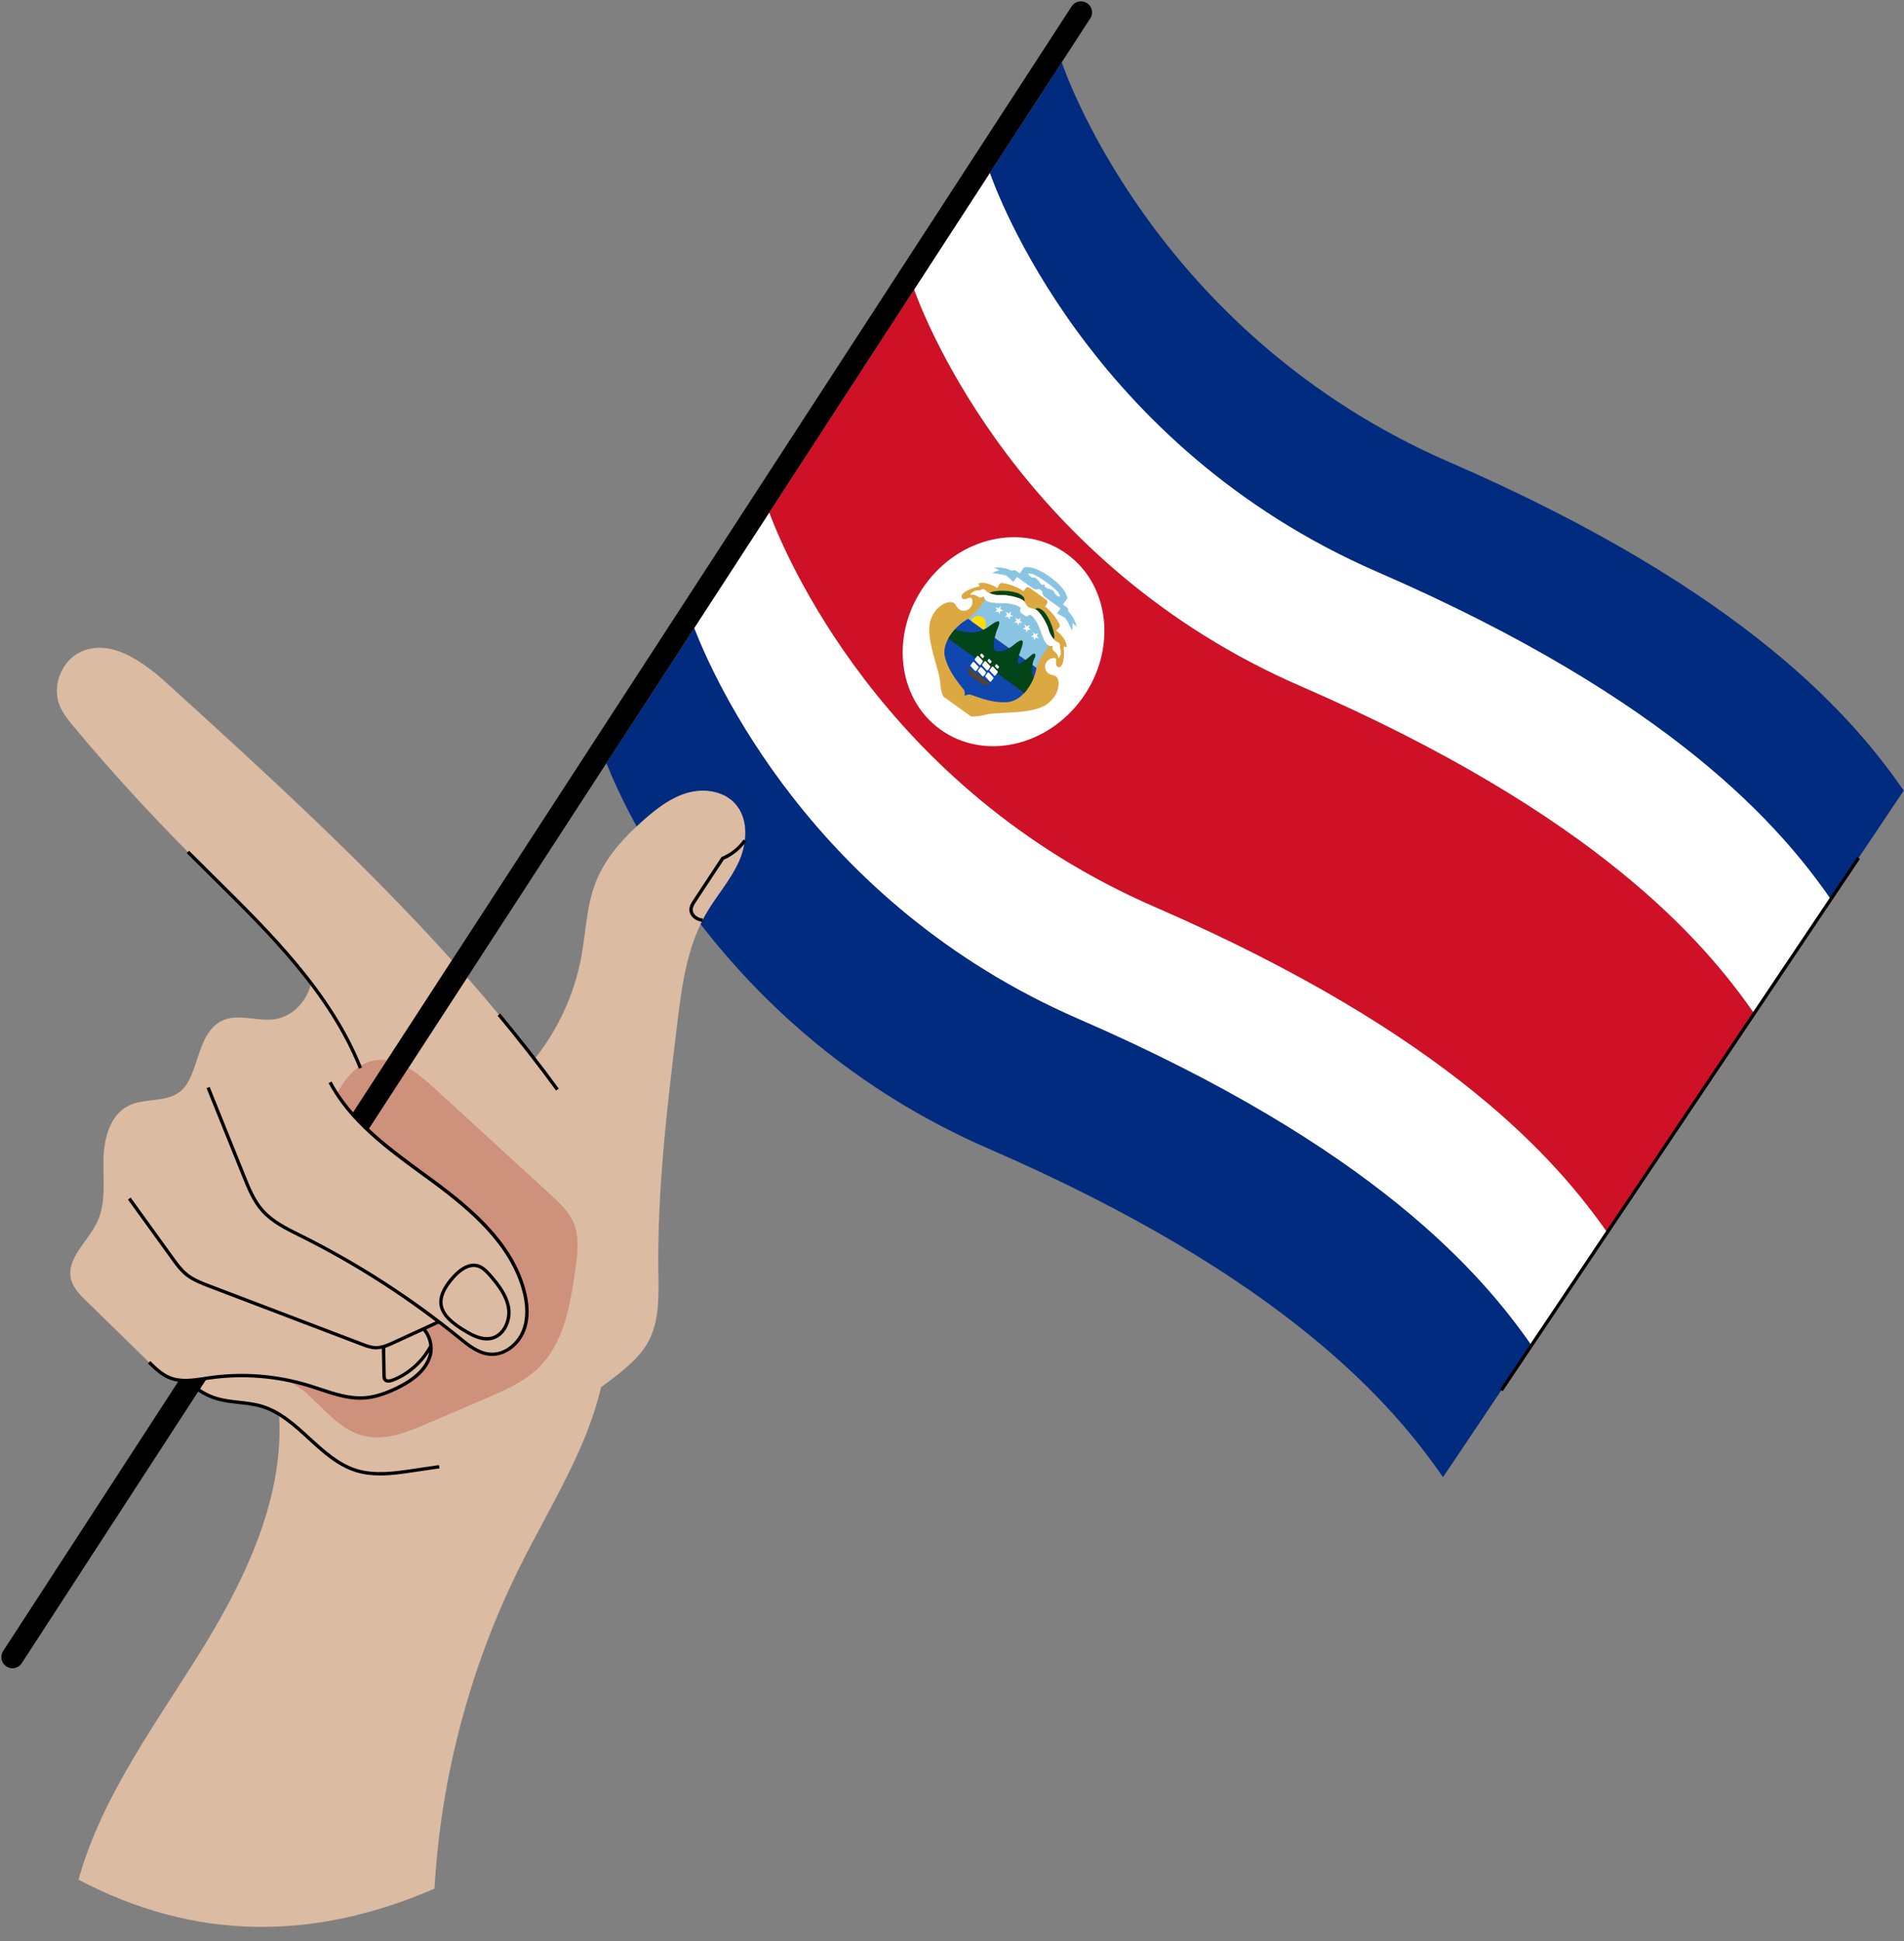 <?xml version="1.0" encoding="UTF-8"?><svg xmlns="http://www.w3.org/2000/svg" xmlns:xlink="http://www.w3.org/1999/xlink" height="436.9" preserveAspectRatio="xMidYMid meet" version="1.0" viewBox="-0.3 -0.3 428.6 436.9" width="428.6" zoomAndPan="magnify"><rect x="-0.3" y="-0.3" width="428.6" height="436.9" fill="#808080" stroke="none"/><g><path d="M167.38,188.86c-0.19,1.6-0.65,3.2-1.29,4.65c-1.9,4.27-5.12,7.81-7.46,11.86 c-0.27,0.46-0.52,0.93-0.77,1.41c-0.15,0.3-0.3,0.6-0.45,0.91c-3.36,6.99-4.36,14.97-5.3,22.73c-2.23,18.45-4.47,36.97-4.21,55.56 c0.07,5.37,0.29,11.04-2.3,15.75c-1.71,3.11-4.48,5.48-7.27,7.66c-1.1,0.86-2.21,1.7-3.33,2.52c-3.27,14.06-11.53,26.89-18.08,39.99 c-11.33,22.63-17.98,47.58-19.41,72.84c-27.28,11.86-54.02,11.75-80.14-2.01c5.43-19.36,17.97-35.76,28.46-52.91 c9.61-15.73,17.87-33.67,16.68-51.85c-1.24-0.75-2.54-1.37-3.95-1.79c-3.23-0.96-6.72-0.76-9.96-1.69 c-1.46-0.41-2.84-1.07-4.09-1.91l1.75-2.69l0.01-0.01c-2.08,0.32-4.22,0.69-6.25,0.44c-0.71-0.09-1.4-0.26-2.07-0.52 c-1.83-0.72-3.29-2.13-4.69-3.5c-4.73-4.62-9.45-9.24-14.18-13.86c-1.4-1.37-2.86-2.83-3.36-4.73c-1.25-4.69,3.68-8.49,5.8-12.86 c2.07-4.26,1.41-9.27,1.47-14.02c0.07-4.74,1.39-10.16,5.64-12.28c3.65-1.82,8.52-0.64,11.68-3.23c1.15-0.95,1.9-2.29,2.48-3.66 c1.88-4.49,2.6-10.31,7.04-12.31c3.52-1.57,7.62,0.21,11.45-0.23c4.18-0.48,7.57-4.08,8.45-8.14C61.64,210.33,51.5,200.95,42,191.42 c-8.96-9-17.53-18.39-25.66-28.14c-1.26-1.51-2.53-3.06-3.25-4.9c-1.74-4.4,0.49-9.98,4.79-11.98c6.68-3.1,14.05,2.2,19.5,7.16 c22.02,20.02,44.16,40.18,64.04,62.27l-22.45,34.54c1.12,1.29,2.32,2.52,3.57,3.69l22.33-34.36c5.23,5.95,10.3,12.06,15.15,18.35 c5.31-6.68,9-14.64,10.54-23.04c1.03-5.61,1.16-11.46,3.25-16.78c1.91-4.87,5.34-8.96,9.19-12.55c0.62-0.59,1.26-1.16,1.9-1.72 c2.84-2.48,5.94-4.82,9.56-5.85c3.63-1.02,7.91-0.47,10.53,2.24C167.14,182.56,167.76,185.73,167.38,188.86z" fill="#DCBBA3"/></g><g><path d="M129.25,285.13c-1.12,8.11-2.55,16.87-8.46,22.54c-3.17,3.04-7.3,4.84-11.34,6.58 c-4.53,1.94-9.05,3.88-13.58,5.83c-4.57,1.96-9.56,3.97-14.38,2.75c-5.23-1.32-8.76-6-12.79-9.57c-1.29-1.15-2.87-2.11-4.58-2.99 c1.69,0.32,3.37,0.74,5.02,1.25c4.16,1.27,8.32,3.1,12.65,2.79c2.48-0.18,4.86-1.06,7.1-2.13c3.27-1.56,6.57-3.85,7.61-7.32 c0.63-2.08-0.04-4.55-1.45-6.1c1.15-0.53,2.3-1.05,3.44-1.58c1.56,1.19,3.09,2.4,4.61,3.63c2.09,1.7,4.35,3.52,7.03,3.68 c3.22,0.19,6.2-2.24,7.39-5.24c1.2-3,0.9-6.4,0.01-9.5c-2.96-10.36-11.76-17.87-20.44-24.26c-7.88-5.8-16.3-11.52-21.57-19.64 c2.07-3.73,4.63-6.87,8.69-7.53c5.03-0.82,9.55,2.87,13.31,6.31c8.68,7.95,17.36,15.9,26.04,23.86c2.07,1.89,4.2,3.87,5.28,6.46 C130.16,278.12,129.72,281.72,129.25,285.13z" fill="#CE917C"/></g><g><path d="M344.46,302.46l-19.93,29.69c-10.95-15.82-34.95-44.7-102.26-73.92c-30.48-13.23-51.26-32.94-64.86-50.54 c0.15-0.31,0.3-0.61,0.45-0.91c0.25-0.48,0.5-0.95,0.77-1.41c2.34-4.05,5.56-7.59,7.46-11.86c0.64-1.45,1.1-3.05,1.29-4.65 c0.38-3.13-0.24-6.3-2.39-8.51c-2.62-2.71-6.9-3.26-10.53-2.24c-3.62,1.03-6.72,3.37-9.56,5.85c-0.64,0.56-1.28,1.13-1.9,1.72 c-3.39-6.19-5.58-11.19-6.79-14.22l19.78-30.43c4.12,10.72,26.48,61.92,86.54,87.99C309.16,257.94,333.35,286.54,344.46,302.46z M325.98,103.71c-67.3-29.22-87.27-89.99-87.27-89.99l-16.18,24.89c0,0,0,0,0,0.01c1.29,3.73,22.1,61.53,87.21,89.8 c66.95,29.07,91.05,57.8,102.08,73.67l16.42-24.46C417.29,161.81,393.29,132.93,325.98,103.71z" fill="#002B7F"/></g><g><path d="M394.58,227.78l-33.09,49.3c-11.18-15.96-35.45-44.43-101.77-73.22c-61.75-26.8-83.65-80.16-86.86-88.8 v-0.01l32.62-50.19c2.5,6.95,24.03,61.92,87.02,89.26C359.44,183.18,383.54,211.91,394.58,227.78z" fill="#CE1126"/></g><g><path d="M361.49,277.08l-17.03,25.38c-11.11-15.92-35.3-44.52-101.93-73.44c-60.06-26.07-82.42-77.27-86.54-87.99 l16.87-25.97c3.21,8.64,25.11,62,86.86,88.8C326.04,232.65,350.31,261.12,361.49,277.08z M309.74,128.42 c-65.11-28.27-85.92-86.07-87.21-89.8l-17.05,26.24c2.5,6.95,24.03,61.92,87.02,89.26c66.94,29.06,91.04,57.79,102.08,73.66 l17.24-25.69C400.79,186.22,376.69,157.49,309.74,128.42z M243.32,156.84c-7.84,10.92-22.13,14.08-31.92,7.05 c-9.78-7.03-11.36-21.58-3.52-32.5c7.84-10.92,22.13-14.08,31.92-7.05C249.59,131.37,251.16,145.91,243.32,156.84z" fill="#FFF"/></g><g><path d="M244.39,0.4c-1.16-0.75-2.71-0.42-3.46,0.74L101.42,215.83l-22.24,34.21c-1.86-2.13-3.51-4.42-4.85-6.94l-0.66,0.35 c4.67,8.81,12.98,14.88,21.02,20.76c0.72,0.53,1.45,1.06,2.17,1.58c8.83,6.5,17.4,13.92,20.31,24.06c1.02,3.58,1.03,6.7,0,9.26 c-1.05,2.63-3.79,5.2-7.02,5c-2.57-0.15-4.73-1.9-6.81-3.6c-10.99-8.93-22.99-16.67-35.66-22.98l-0.49-0.24 c-2.95-1.46-5.99-2.98-8.15-5.42c-1.9-2.15-2.99-4.87-4.05-7.5l-8.09-20.05l-0.7,0.28l8.09,20.05c1.03,2.56,2.2,5.46,4.19,7.71 c2.26,2.55,5.37,4.1,8.38,5.6l0.49,0.24c10.69,5.33,20.89,11.67,30.41,18.9l-2.73,1.25c-2.3,1.06-4.61,2.12-6.92,3.18 c-1.15,0.53-2.43,1.12-3.77,1.11c-1.04-0.01-2.06-0.4-3.04-0.78c-10.49-3.99-20.97-7.98-31.46-11.98l-2.86-1.09 c-1.76-0.67-3.58-1.36-5.06-2.55c-1.21-0.98-2.17-2.3-3.1-3.59l-9.7-13.42l-0.61,0.44l9.71,13.44c0.95,1.31,1.93,2.67,3.22,3.71 c1.57,1.26,3.53,2.01,5.26,2.67l2.86,1.09c10.49,4,20.97,7.99,31.46,11.98c1.05,0.4,2.13,0.81,3.3,0.82c0.02,0,0.05,0,0.07,0 c0.43,0,0.85-0.06,1.27-0.15c0.04,2.01,0.08,4.02,0.11,6.04c0.01,0.36,0.02,0.81,0.32,1.17c0.19,0.23,0.51,0.44,1.04,0.44 c0.29,0,0.63-0.06,1.06-0.22c3.27-1.25,6.16-3.63,8.11-6.64c-0.04,0.25-0.09,0.49-0.16,0.72c-0.84,2.79-3.26,5.11-7.41,7.09 c-2.68,1.28-4.89,1.94-6.97,2.09c-3.37,0.24-6.73-0.87-9.97-1.95c-0.85-0.28-1.7-0.56-2.54-0.82c-7.23-2.21-15-2.81-22.49-1.73 l-1,0.15c-2.6,0.4-5.29,0.81-7.67-0.13c-1.79-0.7-3.26-2.15-4.56-3.42l-0.52,0.54c1.35,1.32,2.88,2.82,4.81,3.58 c0.65,0.26,1.31,0.42,1.98,0.52L0.41,371.28c-0.76,1.15-0.43,2.7,0.73,3.45c0.42,0.28,0.89,0.41,1.36,0.41c0.82,0,1.62-0.4,2.1-1.14 l39.71-61.11c1.3,0.88,2.71,1.54,4.19,1.96c1.63,0.47,3.33,0.66,4.98,0.84c1.66,0.18,3.37,0.37,4.98,0.85 c4.09,1.22,7.4,4.24,10.59,7.17c3.24,2.97,6.59,6.03,10.82,7.32c1.77,0.54,3.59,0.73,5.41,0.73c2.52,0,5.03-0.37,7.36-0.72 c2-0.3,3.99-0.59,5.99-0.88l-0.11-0.74c-2,0.29-3.99,0.58-5.99,0.88c-3.93,0.58-8.38,1.24-12.44,0.01 c-4.07-1.24-7.35-4.25-10.53-7.16c-3.26-2.98-6.62-6.07-10.88-7.33c-1.67-0.5-3.42-0.69-5.11-0.88c-1.62-0.18-3.29-0.36-4.85-0.81 c-1.4-0.4-2.74-1.03-3.98-1.87l-0.2,0.3l1.47-2.26l0.87-0.13c7.38-1.06,15.05-0.47,22.17,1.71c0.84,0.26,1.68,0.54,2.52,0.82 c3,1,6.08,2.02,9.25,2.02c0.33,0,0.67-0.01,1.01-0.04c2.17-0.16,4.47-0.85,7.23-2.17c4.35-2.08,6.91-4.55,7.81-7.55 c0.23-0.75,0.29-1.56,0.22-2.36l0-0.02l-0.01,0c-0.12-1.32-0.62-2.63-1.44-3.69l2.81-1.29c1.49,1.14,2.97,2.3,4.43,3.49 c2.07,1.69,4.42,3.6,7.24,3.76c0.12,0.01,0.24,0.01,0.36,0.01c3.04,0,6.11-2.25,7.4-5.49c1.09-2.72,1.09-6,0.02-9.75 c-2.96-10.36-11.64-17.88-20.58-24.46c-0.72-0.53-1.44-1.06-2.17-1.59c-4.25-3.11-8.58-6.28-12.39-9.87l22.12-34.03l31.34-48.24 l19.78-30.43l16.87-25.97v-0.01l32.62-50.19l17.05-26.24c0-0.01,0-0.01,0-0.01l16.18-24.89l6.41-9.86 C245.87,2.7,245.54,1.15,244.39,0.4z M87.93,309.97c-0.29,0.11-0.98,0.32-1.25,0.01c-0.13-0.16-0.14-0.43-0.15-0.71 c-0.03-2.08-0.07-4.15-0.11-6.23c0.72-0.23,1.4-0.55,2.01-0.83c2.17-0.99,4.34-1.99,6.51-2.99c0.76,0.92,1.25,2.11,1.38,3.3 C94.49,305.92,91.44,308.63,87.93,309.97z M80.49,240.21l0.7-0.28c-6.83-17.04-20.3-30.34-33.32-43.2c-1.88-1.86-3.75-3.71-5.6-5.56 l-0.53,0.53c1.85,1.86,3.73,3.71,5.61,5.57C60.31,210.06,73.72,223.31,80.49,240.21z M111.71,228.28 c4.67,5.62,9.1,11.29,13.16,16.85l0.61-0.44c-4.07-5.57-8.5-11.25-13.19-16.89L111.71,228.28z M104.66,299.82 c1.3,0.75,2.94,1.56,4.64,1.56c0.35,0,0.71-0.04,1.06-0.11c3.07-0.66,4.65-4.27,4.2-7.22c-0.44-2.91-2.32-5.38-4.29-7.61 c-0.81-0.92-1.7-1.85-2.89-2.2c-1.91-0.57-4.06,0.47-6.22,2.98c-2.02,2.36-2.84,4.42-2.52,6.29 C99.01,295.68,100.86,297.63,104.66,299.82z M101.73,287.71c1.17-1.37,2.86-2.87,4.6-2.87c0.28,0,0.55,0.04,0.83,0.12 c1,0.3,1.77,1.1,2.54,1.97c1.89,2.14,3.7,4.5,4.11,7.22c0.4,2.62-0.96,5.8-3.62,6.38c-1.81,0.39-3.71-0.52-5.17-1.36 c-3.58-2.07-5.33-3.85-5.65-5.78C99.1,291.75,99.87,289.89,101.73,287.71z M162.24,192.53l-0.11,0.04l-6.35,9.63 c-0.49,0.73-0.93,1.46-0.9,2.31c0.05,1.38,1.3,2.34,2.53,2.59c0.14,0.02,0.28,0.04,0.42,0.05l0.06-0.75 c-0.12-0.01-0.24-0.03-0.35-0.04c-0.9-0.18-1.87-0.9-1.91-1.87c-0.02-0.63,0.36-1.24,0.78-1.87l6.23-9.45c2-0.86,3.79-2.31,5.05-4.1 l-0.61-0.43C165.88,190.36,164.16,191.73,162.24,192.53z M417.76,192.57l-80.41,119.8l0.62,0.42l80.41-119.8L417.76,192.57z" fill="inherit"/></g><g><path d="M235.3,158.24c-3.31,2.32-11.15,1.61-13.65,2.28c-2.5,0.67-3.46,0.35-3.46,0.35l-3.05-2.19l-3.05-2.19 c0,0-0.61-0.81-0.77-3.39c-0.16-2.58-3.34-9.79-2.2-13.66c1.14-3.88,4.87-5.01,5.6-3.74c0.73,1.27,1.44,1.41,1.44,1.41 c2.58,0.36,2.73-2.44,2.18-2.83c-0.54-0.39-1.68,0.88-2.15-0.13c-0.47-1.01,2.38-2.17,3.48-2.35s0.14-0.72,0.14-0.72 c1.86-0.83,4.42,1.01,4.42,1.01l0.3-0.7c0.14-0.34,0.5-0.54,0.86-0.48c2.76,0.42,4.73,1.83,4.73,1.83l0.44-0.62 c0.2-0.29,0.6-0.35,0.89-0.15l1.89,1.36l1.89,1.36c0.29,0.2,0.35,0.6,0.15,0.89l-0.44,0.62c0,0,1.96,1.41,3.24,3.9 c0.17,0.33,0.09,0.72-0.19,0.97l-0.57,0.5c0,0,2.56,1.84,2.37,3.87c0,0-0.82-0.73-0.63,0.36c0.18,1.1-0.01,4.17-1.12,4.05 c-1.11-0.12-0.26-1.61-0.8-2s-3.15,0.65-1.99,2.97c0,0,0.36,0.63,1.8,0.92S238.61,155.91,235.3,158.24z" fill="#DCA842"/></g><g><path d="M233.02,150l-15.36-11.03c1.77-1.16,3.78-4.34,3.78-4.34l0,0c0.82,1.02,3.5,0.75,4.81,0.85 c1.56,0.11,3.6,0.76,3.17,1.35c-0.42,0.59,0.6,1.14,0.6,1.14l0,0.01l0-0.01c0,0,0.85,0.79,1.27,0.2c0.42-0.59,1.68,1.14,2.29,2.58 c0.51,1.21,1.11,3.83,2.34,4.28l0,0C235.92,145.03,233.55,147.94,233.02,150z M241.06,139.88c0,0,0.92,0.7,1.07,0.95 c0,0-0.54-2.21-2.03-3.62c0,0,0.29-0.5-0.42-0.97c-0.71-0.47-0.69-0.49-0.69-0.49l0.95-1.33c0,0,0.2-1.94-3.88-4.88 c-4.08-2.93-5.86-2.12-5.86-2.12l-0.95,1.33c0,0-0.02,0.02-0.69-0.49c-0.67-0.52-1.06-0.09-1.06-0.09 c-1.81-0.96-4.08-0.76-4.08-0.76c0.29,0.06,1.24,0.71,1.24,0.71c-0.74-0.01-1.58,0.54-1.58,0.54s2.49,0.37,2.93,0.5 s1.79,1.51,1.79,1.51l0.81-1.13c0,0,2.33,1.64,3.32,2.39c0.99,0.75,1.63,0.28,1.63,0.28l0.39,0.28l0.39,0.28 c0,0-0.24,0.76,0.78,1.46c1.03,0.7,3.32,2.39,3.32,2.39l-0.81,1.13c0,0,1.74,0.84,2,1.21c0.26,0.37,1.41,2.61,1.41,2.61 S241.3,140.58,241.06,139.88z M237.12,133.32c0,0,0.08-0.47-0.54-0.8c-0.62-0.33-1.25-0.45-1.25-0.45l-0.47-0.34 c0,0,0.15-0.31-0.05-0.45c-0.2-0.14-0.44,0.09-0.44,0.09l-0.47-0.34c0,0-0.31-0.56-0.82-1.04c-0.51-0.48-0.93-0.26-0.93-0.26 c-1.78-0.94-0.76-1.33,0.6-0.58c1.36,0.75,2.47,1.55,2.47,1.55s1.11,0.8,2.26,1.84C238.62,133.62,238.58,134.71,237.12,133.32z" fill="#89C5E3"/></g><g><path d="M226.42,157.72c-3.93,0.27-7.74-1.64-8.36-1.71c-0.62-0.07-1.24,0.32-1.24,0.32s0.18-0.72-0.09-1.28 c-0.27-0.57-3.3-3.56-4.29-7.37c-0.99-3.81,3.06-7.58,4.9-8.53c0.1-0.05,0.21-0.12,0.32-0.18l6.84,4.92l8.52,6.12 c-0.03,0.12-0.06,0.24-0.07,0.36C232.63,152.4,230.35,157.44,226.42,157.72z" fill="#0F47AF"/></g><g><path d="M221.34,141.1c-0.08,0.12-0.18,0.22-0.28,0.31l-2.77-1.99c0.05-0.13,0.12-0.25,0.2-0.37 c0.57-0.79,1.66-0.97,2.45-0.4C221.73,139.21,221.91,140.31,221.34,141.1z" fill="#FCDD09"/></g><g><path d="M230.25,135.03c-0.7-0.95-4.31-1.53-5.25-1.42c-0.65,0.08-1.75-0.08-2.54-0.43c0.94-0.8,5.08-0.66,6.71,0.17 C230.81,134.2,230.25,135.03,230.25,135.03z M232.72,136.8c1.12,0.36,2.82,3.6,3.02,4.52c0.13,0.64,0.63,1.63,1.21,2.27 c0.46-1.14-0.99-5.02-2.31-6.3C233.32,136.01,232.72,136.8,232.72,136.8z M232.39,152.22c-0.35-0.79-0.42-1.91-0.28-2.88 c0.07-0.51,0.21-0.99,0.39-1.34c0.62-1.18,0.12-1.65-0.86-0.67c-0.32,0.32-0.72,0.62-1.11,0.88c-0.79,0.52-1.53,0.86-1.53,0.86 s-0.47-0.17,0.07-1.91c0.08-0.26,0.18-0.56,0.31-0.89c1.01-2.58,0.74-3.28-1.59-1.36c-0.33,0.27-0.64,0.49-0.94,0.66 c-1.84,1.09-3.11,0.62-3.11,0.62c-0.51-0.59-0.37-1.87-0.13-2.95c0.12-0.54,0.27-1.04,0.37-1.36c0.3-0.96,2.04-4.02-1.66-1.19 c-0.4,0.31-0.81,0.55-1.23,0.74c-2.43,1.09-5.06,0.42-6.43-0.08c-0.56,0.62-1.09,1.32-1.51,2.09c3.27,2.31,15.41,10.86,17.11,12.24 C231.21,154.63,231.93,153.35,232.39,152.22z" fill="#034418"/></g><g><path d="M221.31,153.95l-3.37-2.42l-0.41-1.6l5.14,3.69L221.31,153.95z" fill="#59422D"/></g><g><path d="M237.98,147.86c0,0-0.12-0.98-0.87-1.48c-0.76-0.51-0.42-1.34-0.42-1.34c-1.77,0.59-2.51-2.85-3.11-4.29 c-0.61-1.44-1.87-3.17-2.29-2.58c-0.42,0.59-1.27-0.2-1.27-0.2s-1.02-0.55-0.6-1.14c0.42-0.59-1.61-1.23-3.17-1.35 s-5.05,0.29-5.06-1.58c0,0-0.68,0.59-1.41,0.04c-0.72-0.55-1.69-0.35-1.69-0.35s0.55-1.18,2.23-1.03c0,0,0.77-0.65,1.32,0.08 c0.55,0.73,2.42,1.1,3.35,0.99s4.55,0.47,5.25,1.42c0.7,0.95,0.52,0.93,0.97,1.25c0.44,0.32,0.37,0.16,1.5,0.51 c1.12,0.36,2.83,3.6,3.02,4.52c0.19,0.92,1.14,2.57,2.01,2.86c0.87,0.29,0.5,1.23,0.5,1.23 C238.92,146.96,237.98,147.86,237.98,147.86z M228.89,139.13c-0.25-0.17-0.37-0.26-0.62-0.42c0.11,0.27,0.16,0.41,0.26,0.69 c-0.23,0.17-0.35,0.26-0.57,0.43c0.29-0.01,0.43-0.01,0.72-0.01c0.09,0.28,0.14,0.41,0.22,0.69c0.09-0.27,0.14-0.41,0.23-0.68 c0.29,0.01,0.44,0.01,0.74,0.03c-0.24-0.18-0.36-0.28-0.6-0.45c0.09-0.27,0.13-0.41,0.21-0.69 C229.24,138.88,229.13,138.96,228.89,139.13z M224.45,136.61c-0.28-0.12-0.42-0.18-0.7-0.3c0.16,0.25,0.24,0.37,0.4,0.62 c-0.19,0.21-0.29,0.32-0.48,0.54c0.28-0.06,0.42-0.09,0.71-0.15c0.15,0.25,0.22,0.38,0.36,0.63c0.04-0.28,0.06-0.43,0.09-0.71 c0.29-0.05,0.44-0.07,0.73-0.11c-0.27-0.14-0.41-0.2-0.68-0.33c0.03-0.29,0.04-0.43,0.07-0.72 C224.74,136.3,224.64,136.4,224.45,136.61z M232.76,142.47c-0.21-0.22-0.31-0.33-0.53-0.54c0.05,0.29,0.08,0.44,0.13,0.73 c-0.26,0.12-0.39,0.18-0.65,0.31c0.28,0.05,0.43,0.08,0.71,0.14c0.04,0.29,0.06,0.43,0.09,0.72c0.14-0.25,0.21-0.37,0.35-0.62 c0.29,0.07,0.43,0.1,0.72,0.18c-0.2-0.23-0.3-0.34-0.5-0.57c0.14-0.25,0.21-0.38,0.34-0.64 C233.15,142.29,233.02,142.35,232.76,142.47z M226.75,137.77c-0.26-0.15-0.39-0.22-0.66-0.36c0.14,0.26,0.2,0.39,0.33,0.66 c-0.21,0.19-0.32,0.29-0.53,0.49c0.29-0.04,0.43-0.05,0.72-0.08c0.12,0.26,0.18,0.4,0.29,0.66c0.07-0.28,0.1-0.42,0.16-0.7 c0.29-0.02,0.44-0.03,0.74-0.04c-0.25-0.16-0.38-0.24-0.64-0.39c0.06-0.28,0.09-0.42,0.14-0.71 C227.07,137.49,226.97,137.58,226.75,137.77z M230.89,140.69c-0.23-0.2-0.34-0.29-0.58-0.48c0.08,0.28,0.12,0.43,0.2,0.71 c-0.25,0.15-0.37,0.22-0.61,0.37c0.29,0.02,0.43,0.03,0.72,0.06c0.07,0.28,0.1,0.42,0.16,0.71c0.12-0.26,0.18-0.39,0.29-0.66 c0.29,0.04,0.44,0.06,0.73,0.1c-0.22-0.21-0.33-0.31-0.55-0.51c0.11-0.27,0.17-0.4,0.27-0.67 C231.26,140.47,231.14,140.54,230.89,140.69z M218.22,149.65l0.92,0.99c0.1,0.11,0.27,0.1,0.36-0.02l0.45-0.62 c0.07-0.09,0.06-0.22-0.02-0.3l-0.93-0.97c-0.1-0.11-0.27-0.09-0.36,0.03l-0.43,0.6C218.13,149.44,218.14,149.57,218.22,149.65z M219.18,148.3l0.92,0.99c0.1,0.11,0.27,0.1,0.36-0.02l0.45-0.62c0.07-0.09,0.06-0.22-0.02-0.3l-0.93-0.97 c-0.1-0.11-0.27-0.09-0.36,0.03l-0.43,0.6C219.1,148.1,219.11,148.22,219.18,148.3z M220.35,147.27l0.47,0.51 c0.05,0.06,0.14,0.05,0.18-0.01l0.23-0.32c0.03-0.05,0.03-0.11-0.01-0.15l-0.48-0.5c-0.05-0.05-0.14-0.05-0.18,0.01l-0.22,0.31 C220.31,147.16,220.31,147.22,220.35,147.27z M219.89,150.85l0.92,0.99c0.1,0.11,0.27,0.1,0.36-0.02l0.45-0.62 c0.07-0.09,0.06-0.22-0.02-0.3l-0.93-0.97c-0.1-0.11-0.27-0.09-0.36,0.03l-0.43,0.6C219.81,150.64,219.81,150.77,219.89,150.85z M220.86,149.51l0.92,0.99c0.1,0.11,0.27,0.1,0.36-0.02l0.45-0.62c0.07-0.09,0.06-0.22-0.02-0.3l-0.93-0.97 c-0.1-0.11-0.27-0.09-0.36,0.03l-0.43,0.6C220.77,149.3,220.78,149.42,220.86,149.51z M222.02,148.47l0.47,0.51 c0.05,0.06,0.14,0.05,0.18-0.01l0.23-0.32c0.03-0.05,0.03-0.11-0.01-0.15l-0.48-0.5c-0.05-0.05-0.14-0.05-0.18,0.01l-0.22,0.31 C221.98,148.36,221.99,148.43,222.02,148.47z M221.56,152.05l0.92,0.99c0.1,0.11,0.27,0.1,0.36-0.02l0.45-0.62 c0.07-0.09,0.06-0.22-0.02-0.3l-0.93-0.97c-0.1-0.11-0.27-0.09-0.36,0.03l-0.43,0.6C221.48,151.85,221.49,151.97,221.56,152.05z M222.53,150.71l0.92,0.99c0.1,0.11,0.27,0.1,0.36-0.02l0.45-0.62c0.07-0.09,0.06-0.22-0.02-0.3l-0.93-0.97 c-0.1-0.11-0.27-0.09-0.36,0.03l-0.43,0.6C222.45,150.5,222.45,150.63,222.53,150.71z M223.7,149.67l0.47,0.51 c0.05,0.06,0.14,0.05,0.18-0.01l0.23-0.32c0.03-0.05,0.03-0.11-0.01-0.15l-0.48-0.5c-0.05-0.05-0.14-0.05-0.18,0.01l-0.22,0.31 C223.65,149.56,223.66,149.63,223.7,149.67z" fill="#FFF"/></g></svg>